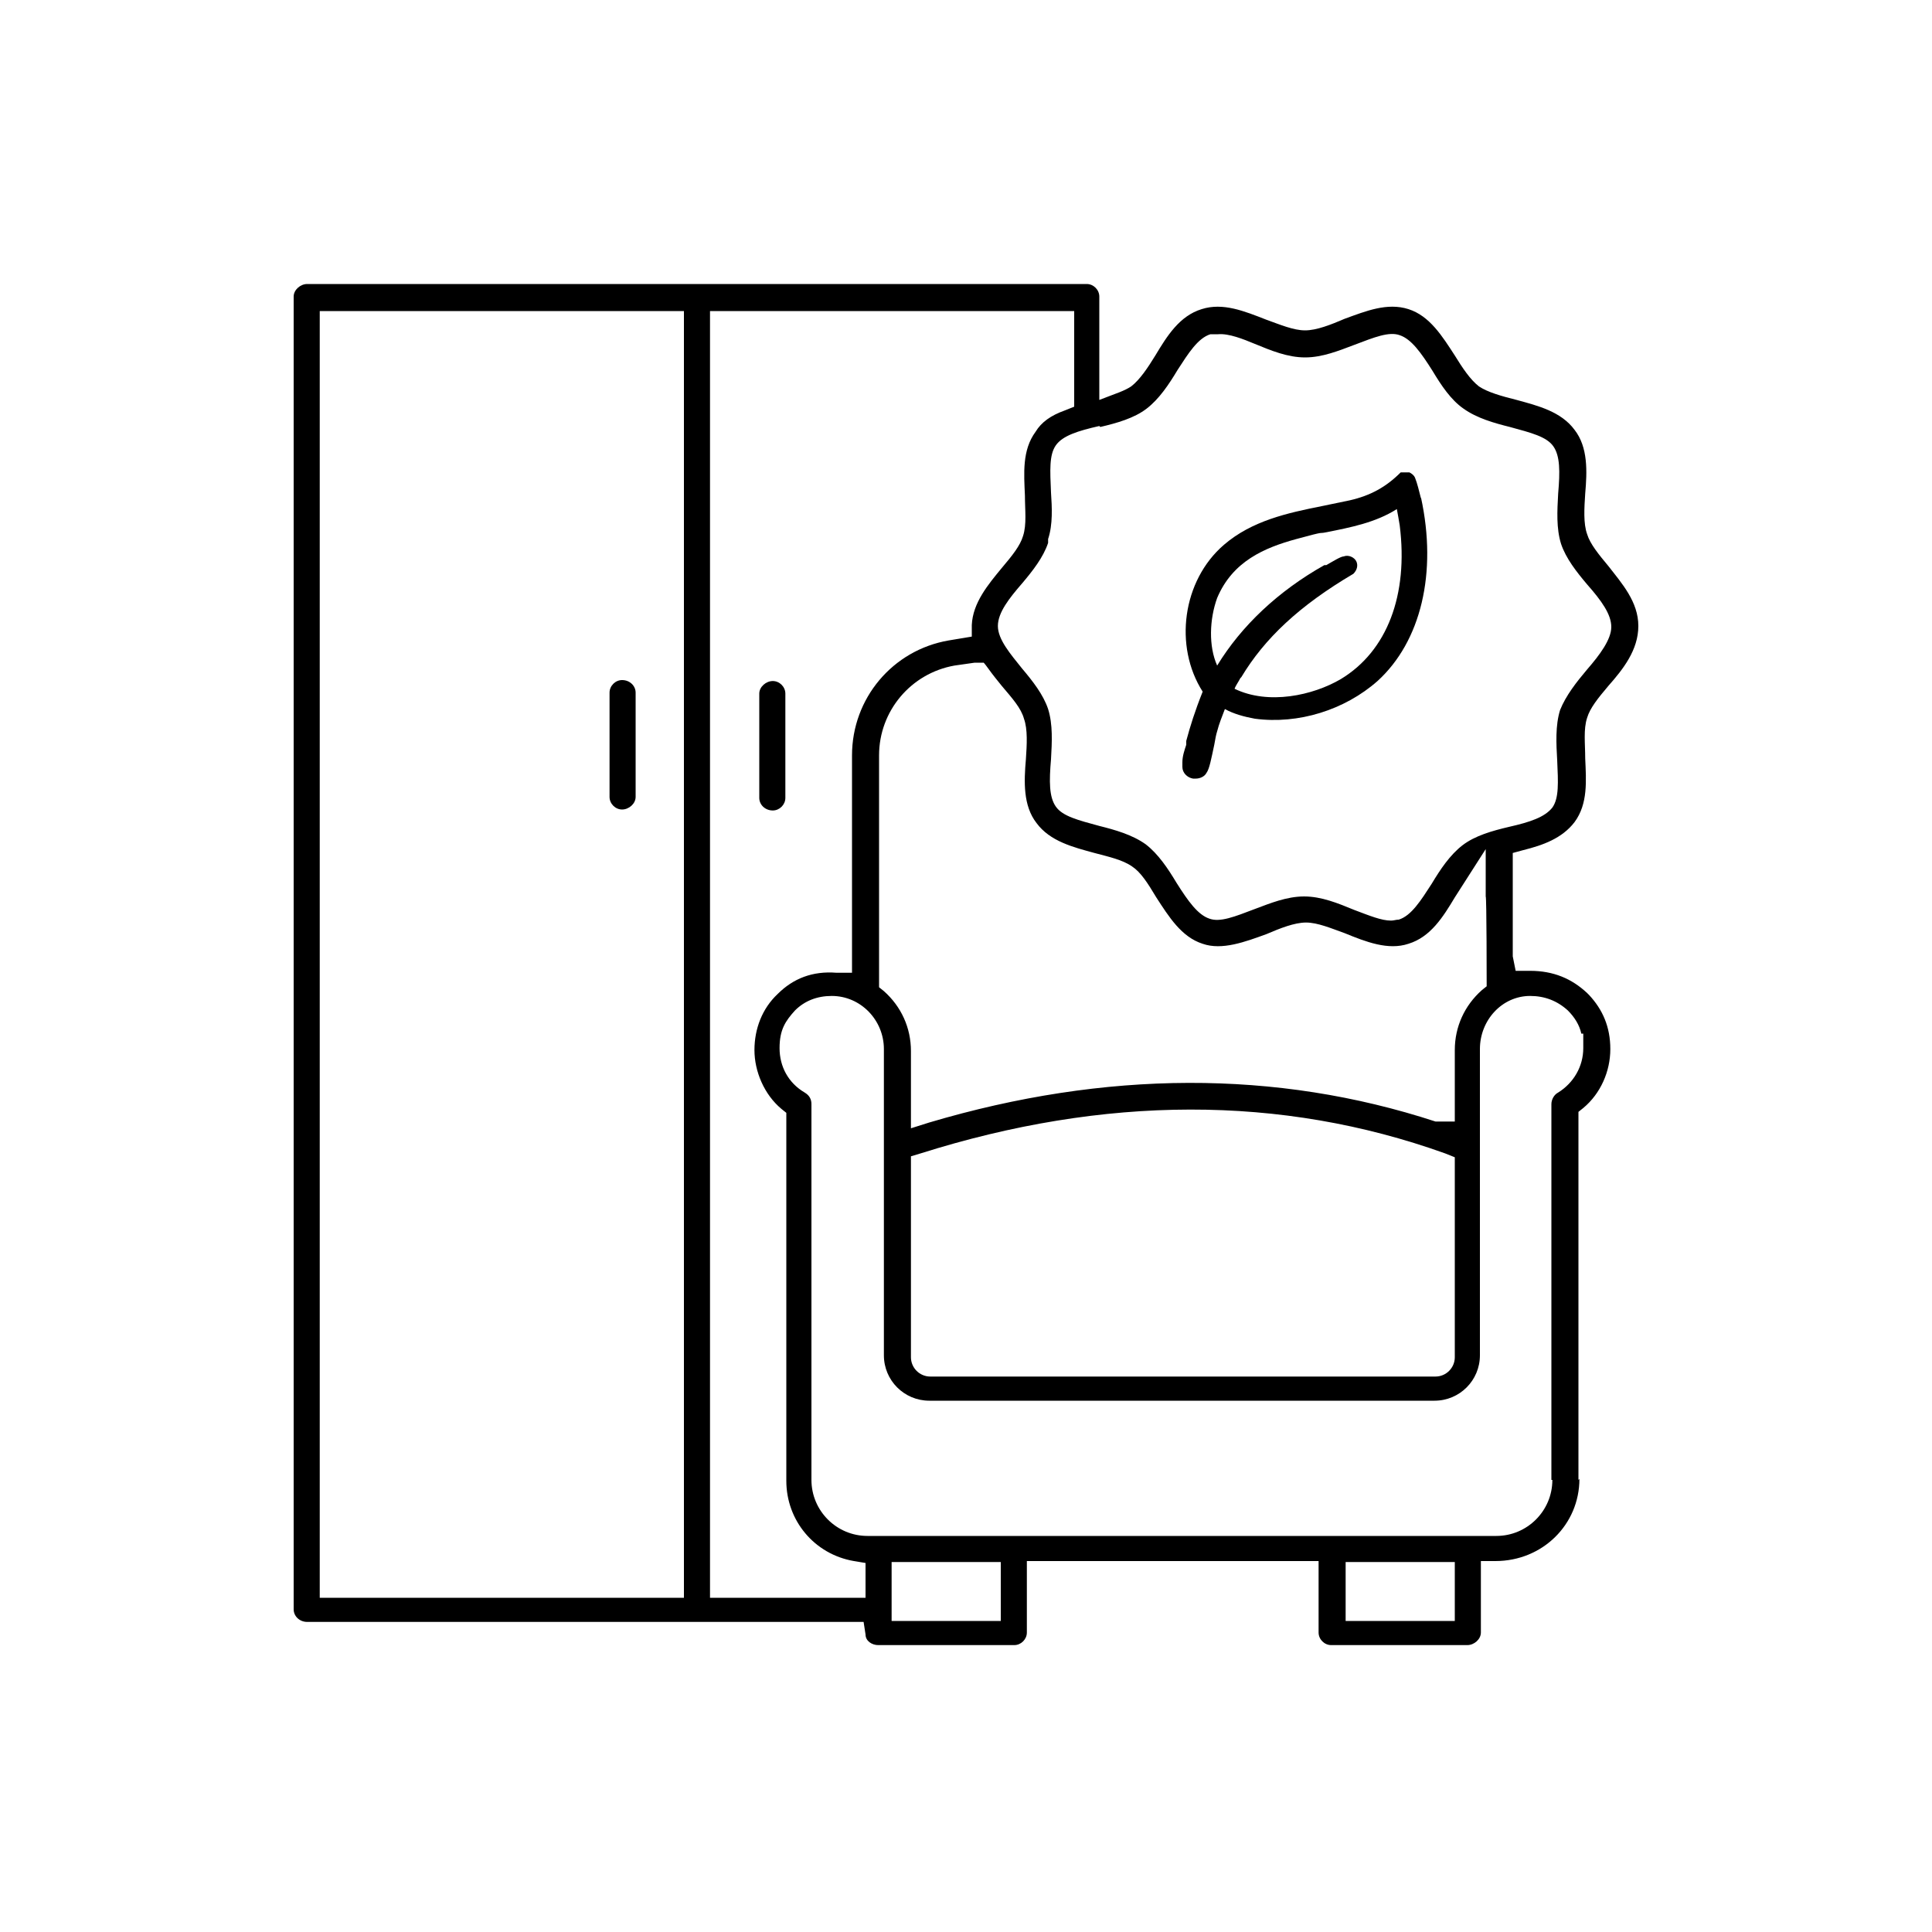 <?xml version="1.0" encoding="UTF-8"?>
<svg id="Layer_1" xmlns="http://www.w3.org/2000/svg" version="1.1" viewBox="0 0 200 200">
  <!-- Generator: Adobe Illustrator 29.0.1, SVG Export Plug-In . SVG Version: 2.1.0 Build 192)  -->
  <path d="M80,83.9c.7,0,1.3-.6,1.3-1.3v-10.8c0-.7-.6-1.3-1.3-1.3s-1.4.6-1.4,1.3v10.8c0,.7.6,1.3,1.4,1.3Z"/>
  <path d="M64.4,70.4c-.7,0-1.3.6-1.3,1.3v10.8c0,.7.6,1.3,1.3,1.3s1.4-.6,1.4-1.3v-10.8c0-.7-.6-1.3-1.4-1.3Z"/>
  <path d="M163.4,153.2v-38.1l.5-.4c1.8-1.5,2.8-3.8,2.8-6.1s-.8-4.1-2.2-5.6l-.2-.2c-1.6-1.5-3.5-2.3-5.9-2.3h-1.5s-.3-1.5-.3-1.5v-10.7l1.1-.3c2-.5,4-1.2,5.3-2.9,1.4-1.9,1.2-4.3,1.1-6.6,0-1.5-.2-3,.2-4.2.3-1,1.1-2,2.2-3.3,1.5-1.7,3.1-3.7,3.1-6.2s-1.7-4.4-3.1-6.2c-1-1.2-1.9-2.3-2.2-3.3-.4-1.1-.3-2.7-.2-4.2.2-2.3.3-4.8-1.1-6.6-1.4-1.9-3.8-2.5-6-3.1-1.6-.4-3-.8-3.9-1.4-.9-.7-1.7-1.9-2.5-3.2-1.3-2-2.6-4.1-4.8-4.8-2.2-.7-4.4.2-6.6,1-1.4.6-2.9,1.2-4.1,1.2s-2.6-.6-4-1.1c-2.3-.9-4.5-1.8-6.7-1.1-2.3.7-3.6,2.8-4.8,4.8-.8,1.3-1.6,2.5-2.5,3.2-.3.2-.7.4-1.2.6l-2.1.8v-10.7c0-.7-.6-1.3-1.3-1.3H31.8c-.7,0-1.4.6-1.4,1.3v135.9c0,.7.6,1.3,1.4,1.3h57.6s.2,1.3.2,1.3c0,.7.7,1.1,1.3,1.1h14.1c.7,0,1.3-.6,1.3-1.3v-7.4h30.2v7.4c0,.7.6,1.3,1.3,1.3h14.1c.7,0,1.4-.6,1.4-1.3v-7.4h1.5c4.9,0,8.7-3.8,8.7-8.5ZM113.9,44.2c1.7-.4,3.5-.9,4.8-1.9,1.3-1,2.3-2.5,3.2-4,1.1-1.7,2.1-3.3,3.4-3.7h.8c1.1-.1,2.6.5,3.8,1,1.7.7,3.4,1.4,5.2,1.4s3.5-.7,5.1-1.3c2.1-.8,3.6-1.4,4.7-1,1.2.4,2.2,1.8,3.4,3.7.9,1.5,1.9,3,3.2,3.9,1.4,1,3.2,1.5,4.8,1.9,2.2.6,3.8,1,4.5,2,.7,1,.7,2.6.5,4.9-.1,1.8-.2,3.6.3,5.2.5,1.5,1.6,2.9,2.7,4.2,1.5,1.7,2.5,3.1,2.5,4.4s-1.2,2.9-2.5,4.4c-1.1,1.3-2.2,2.7-2.8,4.2-.5,1.6-.4,3.5-.3,5.2.1,2.3.2,3.9-.5,4.9-.8,1-2.3,1.5-4.5,2-1.7.4-3.5.9-4.8,1.9-1.3,1-2.3,2.5-3.2,4-1.1,1.7-2.1,3.3-3.4,3.7-.3,0-.5.1-.8.1-1,0-2.2-.5-3.8-1.1-1.7-.7-3.4-1.4-5.2-1.4s-3.5.7-5.1,1.3c-2.1.8-3.6,1.4-4.7,1-1.2-.4-2.2-1.8-3.4-3.7-.9-1.5-1.9-3-3.2-4-1.4-1-3.2-1.5-4.8-1.9-2.2-.6-3.8-1-4.5-2-.7-1-.7-2.6-.5-4.9.1-1.8.2-3.6-.3-5.2-.5-1.5-1.6-2.9-2.7-4.2-1.2-1.5-2.5-3-2.5-4.4s1.2-2.9,2.5-4.4c1.1-1.3,2.2-2.7,2.7-4.2v-.4c.5-1.5.4-3.3.3-4.8-.1-2.3-.2-3.9.5-4.9.7-1,2.3-1.5,4.5-2ZM148.6,116.1c-16.5-5.4-34.2-5.3-52.4.1l-1.9.6v-8c0-2.4-1-4.6-2.8-6.2l-.5-.4v-24c0-4.6,3.3-8.5,7.8-9.3.7-.1,1.4-.2,2.1-.3h.9c0-.1.5.6.5.6.5.7,1,1.3,1.4,1.8,1.1,1.3,2,2.3,2.3,3.4.4,1.1.3,2.7.2,4.2-.2,2.3-.3,4.8,1.1,6.6,1.4,1.9,3.8,2.5,6,3.1,1.5.4,2.9.7,3.9,1.4.9.6,1.6,1.7,2.5,3.2,1.3,2,2.6,4.1,4.8,4.8,2,.7,4.4-.2,6.6-1,1.4-.6,2.9-1.2,4.1-1.2s2.6.6,4,1.1c2.2.9,4.5,1.8,6.6,1.1,2.3-.7,3.6-2.8,4.8-4.8l3.2-5v4.9c.1,0,.1,9.3.1,9.3l-.5.4c-1.8,1.6-2.8,3.8-2.8,6.2v7.4h-2ZM150.6,119.6v20.9c0,1.1-.9,2-2,2h-52.3c-1.1,0-2-.9-2-2v-20.8l1-.3c19-6,37.3-6.1,54.3,0l1,.4ZM70.8,165.4h-37.7V32.2h37.7v133.2ZM73.5,165.4V32.2h37.7v9.9l-1,.4c-1.4.5-2.4,1.2-3,2.2-1.4,1.9-1.2,4.3-1.1,6.6,0,1.5.2,3-.2,4.2-.3,1-1.1,2-2.2,3.3-1.4,1.7-3,3.6-3.1,5.9v1.2c0,0-2.4.4-2.4.4-5.8,1-10,6-10,11.9v22.5h-1.6c-2.5-.2-4.5.6-6.1,2.2-1.6,1.5-2.4,3.6-2.4,5.8s1,4.6,2.8,6.1l.5.4v38.1c0,4.1,2.9,7.6,7,8.3l1.2.2v3.6s-16.1,0-16.1,0ZM103.6,167.8h-11.3v-6.1h11.3v6.1ZM150.6,167.8h-11.3v-6.1h11.3v6.1ZM160.7,153.2c0,3.2-2.6,5.8-5.8,5.8h-65.1c-3.2,0-5.8-2.6-5.8-5.8v-38.9c0-.5-.2-.9-.7-1.2-1.7-1-2.6-2.7-2.6-4.6s.6-2.8,1.6-3.9c1-1,2.3-1.5,3.8-1.5,3,0,5.4,2.5,5.4,5.5v31.7c0,2.6,2.1,4.7,4.7,4.7h52.3c2.6,0,4.7-2.1,4.7-4.7v-31.7c0-3,2.3-5.5,5.2-5.5,1.5,0,2.8.5,3.9,1.5.7.7,1.2,1.5,1.4,2.4h.2v1.5c0,1.9-1,3.6-2.6,4.6-.4.2-.7.7-.7,1.2v38.9Z"/>
  <path d="M147.1,51.8v-.2c-.2-.8-.4-1.6-.6-2.1-.1-.3-.4-.5-.6-.6-.3,0-.6,0-.8,0h-.1c-1.5,1.5-3.1,2.4-5.3,2.9-1,.2-1.9.4-2.9.6-3.5.7-7.2,1.5-10.1,4-4.3,3.7-5.2,10.5-2.2,15.2-.8,2-1.3,3.6-1.7,5.1v.4c-.2.6-.4,1.2-.4,1.8h0c0,.2,0,.4,0,.5,0,.6.5,1.1,1.1,1.2.1,0,.2,0,.3,0,.4,0,.9-.2,1.1-.6.3-.4.5-1.5.8-2.9.1-.6.2-1.1.3-1.4.2-.8.5-1.5.8-2.3.9.5,2,.8,3.1,1,4.5.6,9.3-.9,12.7-3.9,4.5-4.1,6.2-11.2,4.5-19ZM128.5,70.1c2.4-4,6-7.4,11.6-10.7.4-.4.5-.9.3-1.3-.2-.4-.8-.7-1.3-.5-.3,0-1.1.5-1.8.9h-.2c-4.8,2.7-8.6,6.3-11.1,10.4-.9-2-.8-4.8,0-7,1.6-3.8,4.9-5.2,8.2-6.1s2.1-.5,3.1-.7c2.5-.5,5.1-1,7.3-2.4.1.5.2,1.1.3,1.7.9,7.2-1.3,13-6.1,15.9-2.9,1.7-7.5,2.7-11,1,.1-.3.4-.7.6-1.1Z"/>
</svg>